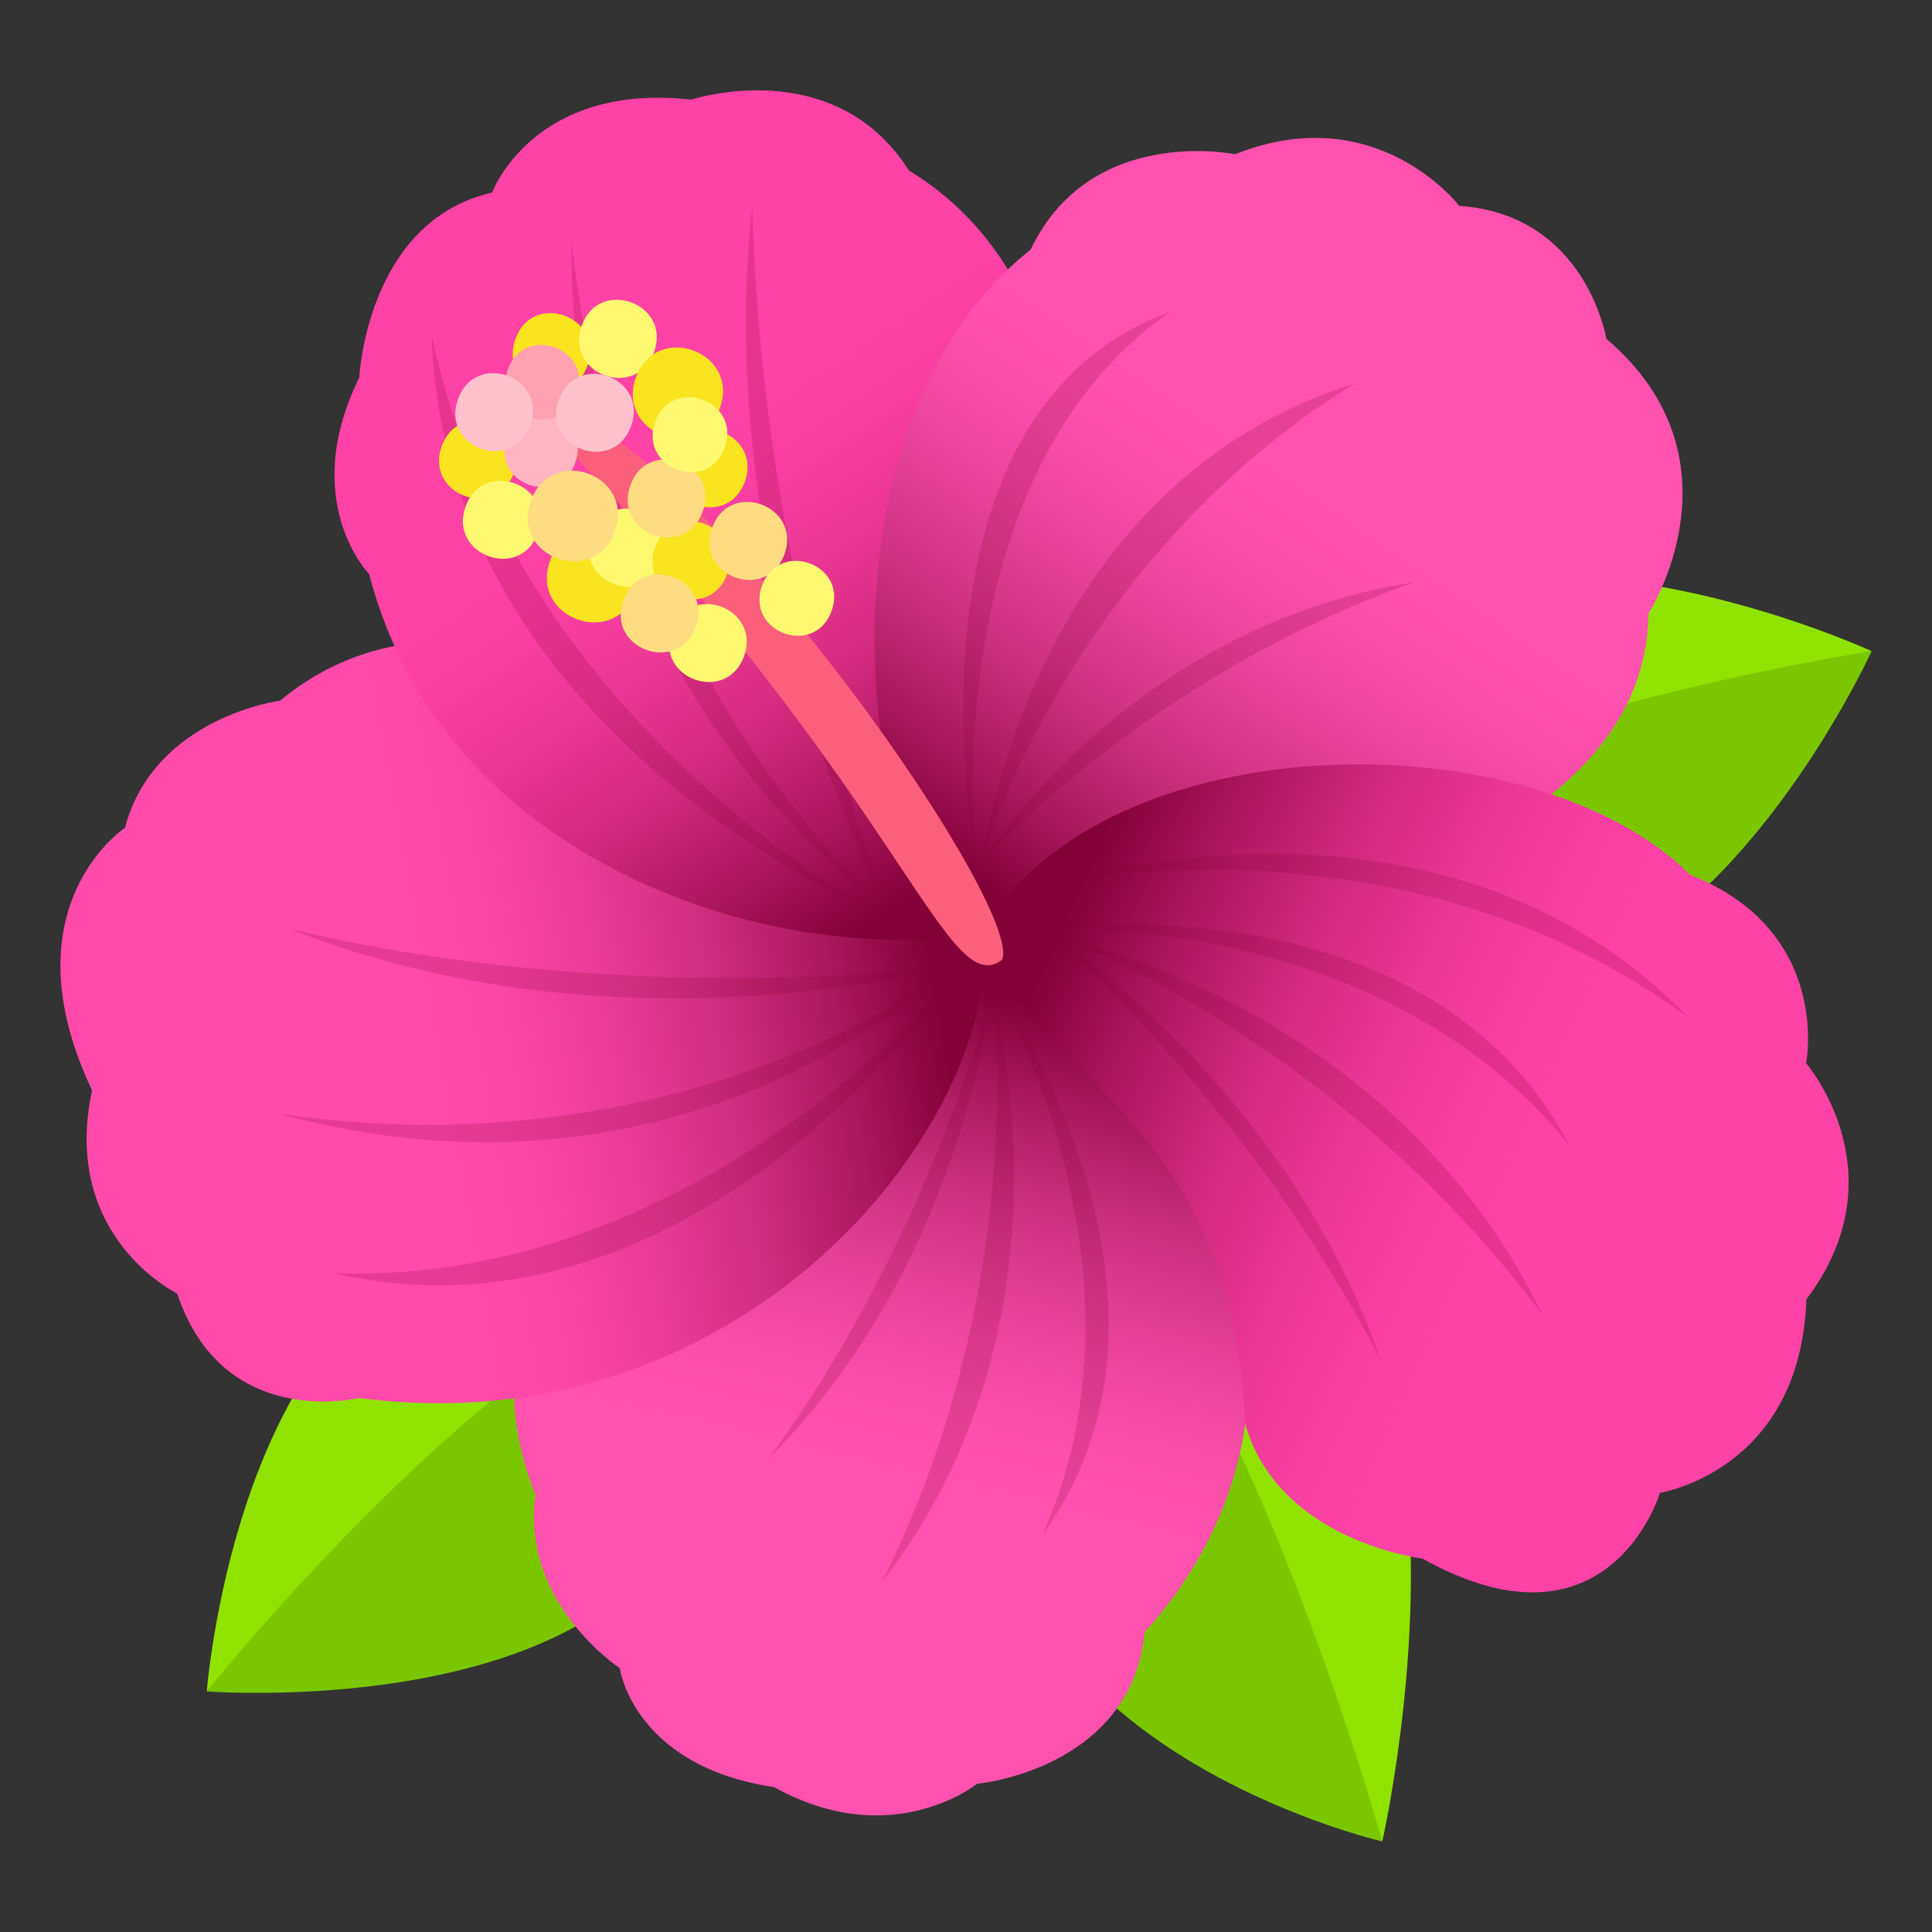 <?xml version="1.0" encoding="utf-8"?>
<!-- Generator: Adobe Illustrator 24.1.2, SVG Export Plug-In . SVG Version: 6.00 Build 0)  -->
<svg version="1.1" id="Layer_1" xmlns="http://www.w3.org/2000/svg" xmlns:xlink="http://www.w3.org/1999/xlink" x="0px" y="0px"
	 width="64px" height="64px" viewBox="0 0 64 64" style="enable-background:new 0 0 64 64;" xml:space="preserve">
<rect x="0" y="0" width="64" height="64" fill="#333333" stroke="none"/>
<path fill="#7AC700" d="M22.57,42.43c5.06,15.21-15.72,13.6-15.72,13.6S15.1,44.2,22.57,42.43z"/>
<path fill="#90E300" d="M22.57,42.43c-6.98,2.66-15.72,13.6-15.72,13.6S8.38,36.12,22.57,42.43z"/>
<path fill="#7AC700" d="M35.8,39.86C25.77,56.39,45.79,61,45.79,61S42.19,44.31,35.8,39.86z"/>
<path fill="#90E300" d="M35.8,39.86C41.41,45.22,45.79,61,45.79,61S51.29,36.81,35.8,39.86z"/>
<path fill="#7AC700" d="M41.5,28.67c11.63,12.4,20.5-7.1,20.5-7.1S46.87,22.87,41.5,28.67z"/>
<path fill="#90E300" d="M41.5,28.67c5.96-4.9,20.5-7.1,20.5-7.1S42.71,12.66,41.5,28.67z"/>
<linearGradient id="SVGID_1_" gradientUnits="userSpaceOnUse" x1="32.803" y1="30.757" x2="26.313" y2="58.157">
	<stop  offset="0.067" style="stop-color:#820036"/>
	<stop  offset="0.081" style="stop-color:#87033B"/>
	<stop  offset="0.21" style="stop-color:#B21F64"/>
	<stop  offset="0.335" style="stop-color:#D33584"/>
	<stop  offset="0.453" style="stop-color:#EB459B"/>
	<stop  offset="0.563" style="stop-color:#FA4FA9"/>
	<stop  offset="0.654" style="stop-color:#FF52AE"/>
</linearGradient>
<path fill="url(#SVGID_1_)" d="M32.58,30.84c6.05,3.02,13.21,14.44,5.34,23.23c-0.46,4.56-5.55,5.02-5.55,5.02s-2.82,2.28-6.73,0.11
	c-4.67-0.7-5.11-3.94-5.11-3.94s-3.29-2.16-2.79-5.74C14.13,40.5,25,34.48,32.58,30.84z"/>
<linearGradient id="SVGID_2_" gradientUnits="userSpaceOnUse" x1="32.806" y1="30.641" x2="3.86" y2="35.911">
	<stop  offset="0.067" style="stop-color:#820036"/>
	<stop  offset="0.081" style="stop-color:#87033B"/>
	<stop  offset="0.21" style="stop-color:#B21C62"/>
	<stop  offset="0.335" style="stop-color:#D33082"/>
	<stop  offset="0.453" style="stop-color:#EB3E98"/>
	<stop  offset="0.563" style="stop-color:#FA47A5"/>
	<stop  offset="0.654" style="stop-color:#FF4AAA"/>
</linearGradient>
<path fill="url(#SVGID_2_)" d="M32.64,30.9c0.35,6.62-8.18,17.06-20.75,15.41c0,0-4.5,1.11-6.02-3.46c0,0-3.87-1.87-2.82-6.73
	c-2.88-6.08,1.09-8.7,1.09-8.7c0.97-3.67,5.14-4.21,5.14-4.21C16.11,17.55,26.28,25.32,32.64,30.9z"/>
<linearGradient id="SVGID_3_" gradientUnits="userSpaceOnUse" x1="33.234" y1="30.338" x2="16.91" y2="5.853">
	<stop  offset="0.067" style="stop-color:#820036"/>
	<stop  offset="0.081" style="stop-color:#87033B"/>
	<stop  offset="0.21" style="stop-color:#B21961"/>
	<stop  offset="0.335" style="stop-color:#D32B7F"/>
	<stop  offset="0.453" style="stop-color:#EB3894"/>
	<stop  offset="0.563" style="stop-color:#FA3FA2"/>
	<stop  offset="0.654" style="stop-color:#FF42A6"/>
</linearGradient>
<path fill="url(#SVGID_3_)" d="M32.62,30.84c3.04-7.4,5.26-20.47-2.51-25.19c-2.48-3.91-7.21-2.35-7.21-2.35c-5.25-0.58-6.6,3.08-6.6,3.08
	c-4.15,0.94-4.4,6.13-4.4,6.13c-2.02,4.11,0.33,6.51,0.33,6.51C14.8,28.97,26.44,32.16,32.62,30.84z"/>
<linearGradient id="SVGID_4_" gradientUnits="userSpaceOnUse" x1="-12.541" y1="29.282" x2="0.137" y2="2.509" gradientTransform="matrix(0.988 0.158 -0.158 0.988 49.65 5.073)">
	<stop  offset="0.067" style="stop-color:#820036"/>
	<stop  offset="0.081" style="stop-color:#87033B"/>
	<stop  offset="0.21" style="stop-color:#B21F64"/>
	<stop  offset="0.335" style="stop-color:#D33584"/>
	<stop  offset="0.453" style="stop-color:#EB459B"/>
	<stop  offset="0.563" style="stop-color:#FA4FA9"/>
	<stop  offset="0.654" style="stop-color:#FF52AE"/>
</linearGradient>
<path fill="url(#SVGID_4_)" d="M31.95,31.53c11.1-0.36,22.57-3.68,22.66-11.21c0,0,3.3-5.1-1.4-9.1c0,0-0.66-4.11-4.87-4.4
	c0,0-2.73-3.58-7.43-1.71c0,0-4.79-1-6.77,3.16C27.38,13.59,27.91,26.79,31.95,31.53z"/>
<linearGradient id="SVGID_5_" gradientUnits="userSpaceOnUse" x1="32.35" y1="31.456" x2="60.179" y2="44.068">
	<stop  offset="0.067" style="stop-color:#820036"/>
	<stop  offset="0.081" style="stop-color:#87033B"/>
	<stop  offset="0.21" style="stop-color:#B21961"/>
	<stop  offset="0.335" style="stop-color:#D32B7F"/>
	<stop  offset="0.453" style="stop-color:#EB3894"/>
	<stop  offset="0.563" style="stop-color:#FA3FA2"/>
	<stop  offset="0.654" style="stop-color:#FF42A6"/>
</linearGradient>
<path fill="url(#SVGID_5_)" d="M32.58,30.75c4.23-6.87,18.2-6.95,23.41-1.77c4.71,1.86,3.84,6.24,3.84,6.24s3.16,3.65,0.01,7.82
	c-0.2,5.69-4.85,6.41-4.85,6.41s-1.68,5.63-7.87,2.18c0,0-4.77-0.57-5.87-4.46C40.74,36.57,33.96,35.88,32.58,30.75z"/>
<path opacity="0.2" fill="#820036" d="M11.08,42.18c12.28,0.4,20.69-10.03,20.69-10.03S23.25,44.97,11.08,42.18z"/>
<path opacity="0.2" fill="#820036" d="M9.26,36.9c13.59,1.96,22.06-4.74,22.06-4.74S22.89,40.6,9.26,36.9z"/>
<path opacity="0.2" fill="#820036" d="M9.59,30.77c11.48,2.72,21.97,1.21,21.97,1.21S20.56,35.11,9.59,30.77z"/>
<path opacity="0.2" fill="#820036" d="M14.3,11.12c2.77,12.94,14.97,19.24,14.97,19.24S14.73,24.52,14.3,11.12z"/>
<path opacity="0.2" fill="#820036" d="M18.93,7.95c1.6,14.68,10.22,21.93,10.22,21.93S18.85,23.09,18.93,7.95z"/>
<path opacity="0.2" fill="#820036" d="M24.92,6.83c0.32,12.66,4.47,23.27,4.47,23.27S23.55,19.34,24.92,6.83z"/>
<path opacity="0.2" fill="#820036" d="M34.54,50.83c3.91-8.72-1.51-18.04-1.51-18.04S40.23,42.94,34.54,50.83z"/>
<path opacity="0.2" fill="#820036" d="M29.21,52.42c4.91-9.84,3.69-19.3,3.69-19.3S35.96,43.72,29.21,52.42z"/>
<path opacity="0.2" fill="#820036" d="M25.46,48.32c5.43-7.41,7.37-15.44,7.37-15.44S31.98,41.79,25.46,48.32z"/>
<path opacity="0.2" fill="#820036" d="M38.77,10.33c-7.84,5.41-6.46,18.14-6.46,18.14S29.49,13.67,38.77,10.33z"/>
<path opacity="0.2" fill="#820036" d="M44.89,12.7c-9.35,5.74-12.31,15.57-12.31,15.57S34.18,16.03,44.89,12.7z"/>
<path opacity="0.2" fill="#820036" d="M46.88,19.28c-8.81,3.07-14.34,9.25-14.34,9.25S37.37,20.74,46.88,19.28z"/>
<path opacity="0.2" fill="#820036" d="M51.99,37.94c-6.24-7.7-17.1-7.17-17.1-7.17S47.28,29.02,51.99,37.94z"/>
<path opacity="0.2" fill="#820036" d="M55.94,33.72c-9.4-6.96-20.82-4.48-20.82-4.48S47.75,25.2,55.94,33.72z"/>
<path opacity="0.2" fill="#820036" d="M51.1,43.56c-6.82-9.14-15.98-12.5-15.98-12.5S46.13,33.29,51.1,43.56z"/>
<path opacity="0.2" fill="#820036" d="M45.73,45.04C41.35,36.57,34.88,31,34.88,31S42.62,36,45.73,45.04z"/>
<path fill="#FA5F7C" d="M16.83,12.85C29.86,25.84,31.24,33.23,33.19,31.8C34.03,30.01,22.07,12.97,16.83,12.85z"/>
<path fill="#FAE420" d="M17.03,15.65c-0.57,1.61-2.97,0.76-2.4-0.86C15.2,13.18,17.6,14.03,17.03,15.65z"/>
<path fill="#FAE420" d="M19.47,12.09c-0.57,1.61-2.97,0.76-2.4-0.85C17.63,9.62,20.03,10.48,19.47,12.09z"/>
<path fill="#FEF970" d="M17.82,17.65c-0.57,1.61-2.97,0.75-2.4-0.86C15.99,15.18,18.39,16.04,17.82,17.65z"/>
<path fill="#FFB5C2" d="M19.06,15.32c-0.53,1.52-2.8,0.72-2.27-0.81C17.32,12.99,19.59,13.8,19.06,15.32z"/>
<path fill="#FFA1B1" d="M19.11,13.07c-0.54,1.54-2.84,0.73-2.29-0.82C17.35,10.71,19.65,11.52,19.11,13.07z"/>
<path fill="#FAE420" d="M21.07,19.59c-0.68,1.92-3.53,0.9-2.85-1.01C18.89,16.66,21.74,17.68,21.07,19.59z"/>
<path fill="#FEF970" d="M21.99,18.57c-0.57,1.61-2.97,0.76-2.4-0.86C20.16,16.1,22.56,16.95,21.99,18.57z"/>
<path fill="#FEF970" d="M24.65,21.73c-0.57,1.61-2.97,0.76-2.4-0.86C22.82,19.26,25.22,20.12,24.65,21.73z"/>
<path fill="#FEF970" d="M21.67,11.65c-0.57,1.62-2.97,0.76-2.4-0.86C19.84,9.18,22.24,10.04,21.67,11.65z"/>
<path fill="#FFC2CC" d="M20.91,14.1c-0.57,1.62-2.97,0.76-2.4-0.86C19.08,11.64,21.48,12.49,20.91,14.1z"/>
<path fill="#FAE420" d="M24.1,18.99c-0.57,1.62-2.97,0.76-2.4-0.86C22.27,16.52,24.67,17.38,24.1,18.99z"/>
<path fill="#FAE420" d="M24.68,15.94c-0.57,1.62-2.97,0.76-2.4-0.85C22.84,13.47,25.24,14.33,24.68,15.94z"/>
<path fill="#FFC2CC" d="M17.57,14.08c-0.57,1.62-2.97,0.76-2.4-0.85C15.74,11.61,18.14,12.47,17.57,14.08z"/>
<path fill="#FFDC82" d="M23.28,16.94c-0.57,1.61-2.97,0.76-2.4-0.86C21.45,14.47,23.85,15.32,23.28,16.94z"/>
<path fill="#FFDC82" d="M25.99,18.35c-0.57,1.61-2.96,0.76-2.4-0.86C24.15,15.88,26.55,16.73,25.99,18.35z"/>
<path fill="#FFDC82" d="M23.05,20.75c-0.57,1.61-2.97,0.76-2.4-0.85C21.21,18.28,23.61,19.13,23.05,20.75z"/>
<path fill="#FAE420" d="M23.85,13.51c-0.66,1.88-3.44,0.88-2.79-0.99C21.72,10.64,24.51,11.63,23.85,13.51z"/>
<path fill="#FEF970" d="M24.01,14.81c-0.54,1.55-2.85,0.73-2.31-0.82S24.56,13.26,24.01,14.81z"/>
<path fill="#FEF970" d="M27.55,20.23c-0.55,1.55-2.85,0.73-2.31-0.82C25.79,17.86,28.1,18.68,27.55,20.23z"/>
<path fill="#FFDC82" d="M20.37,17.59c-0.66,1.88-3.45,0.88-2.79-0.99C18.25,14.72,21.03,15.71,20.37,17.59z"/>
</svg>
